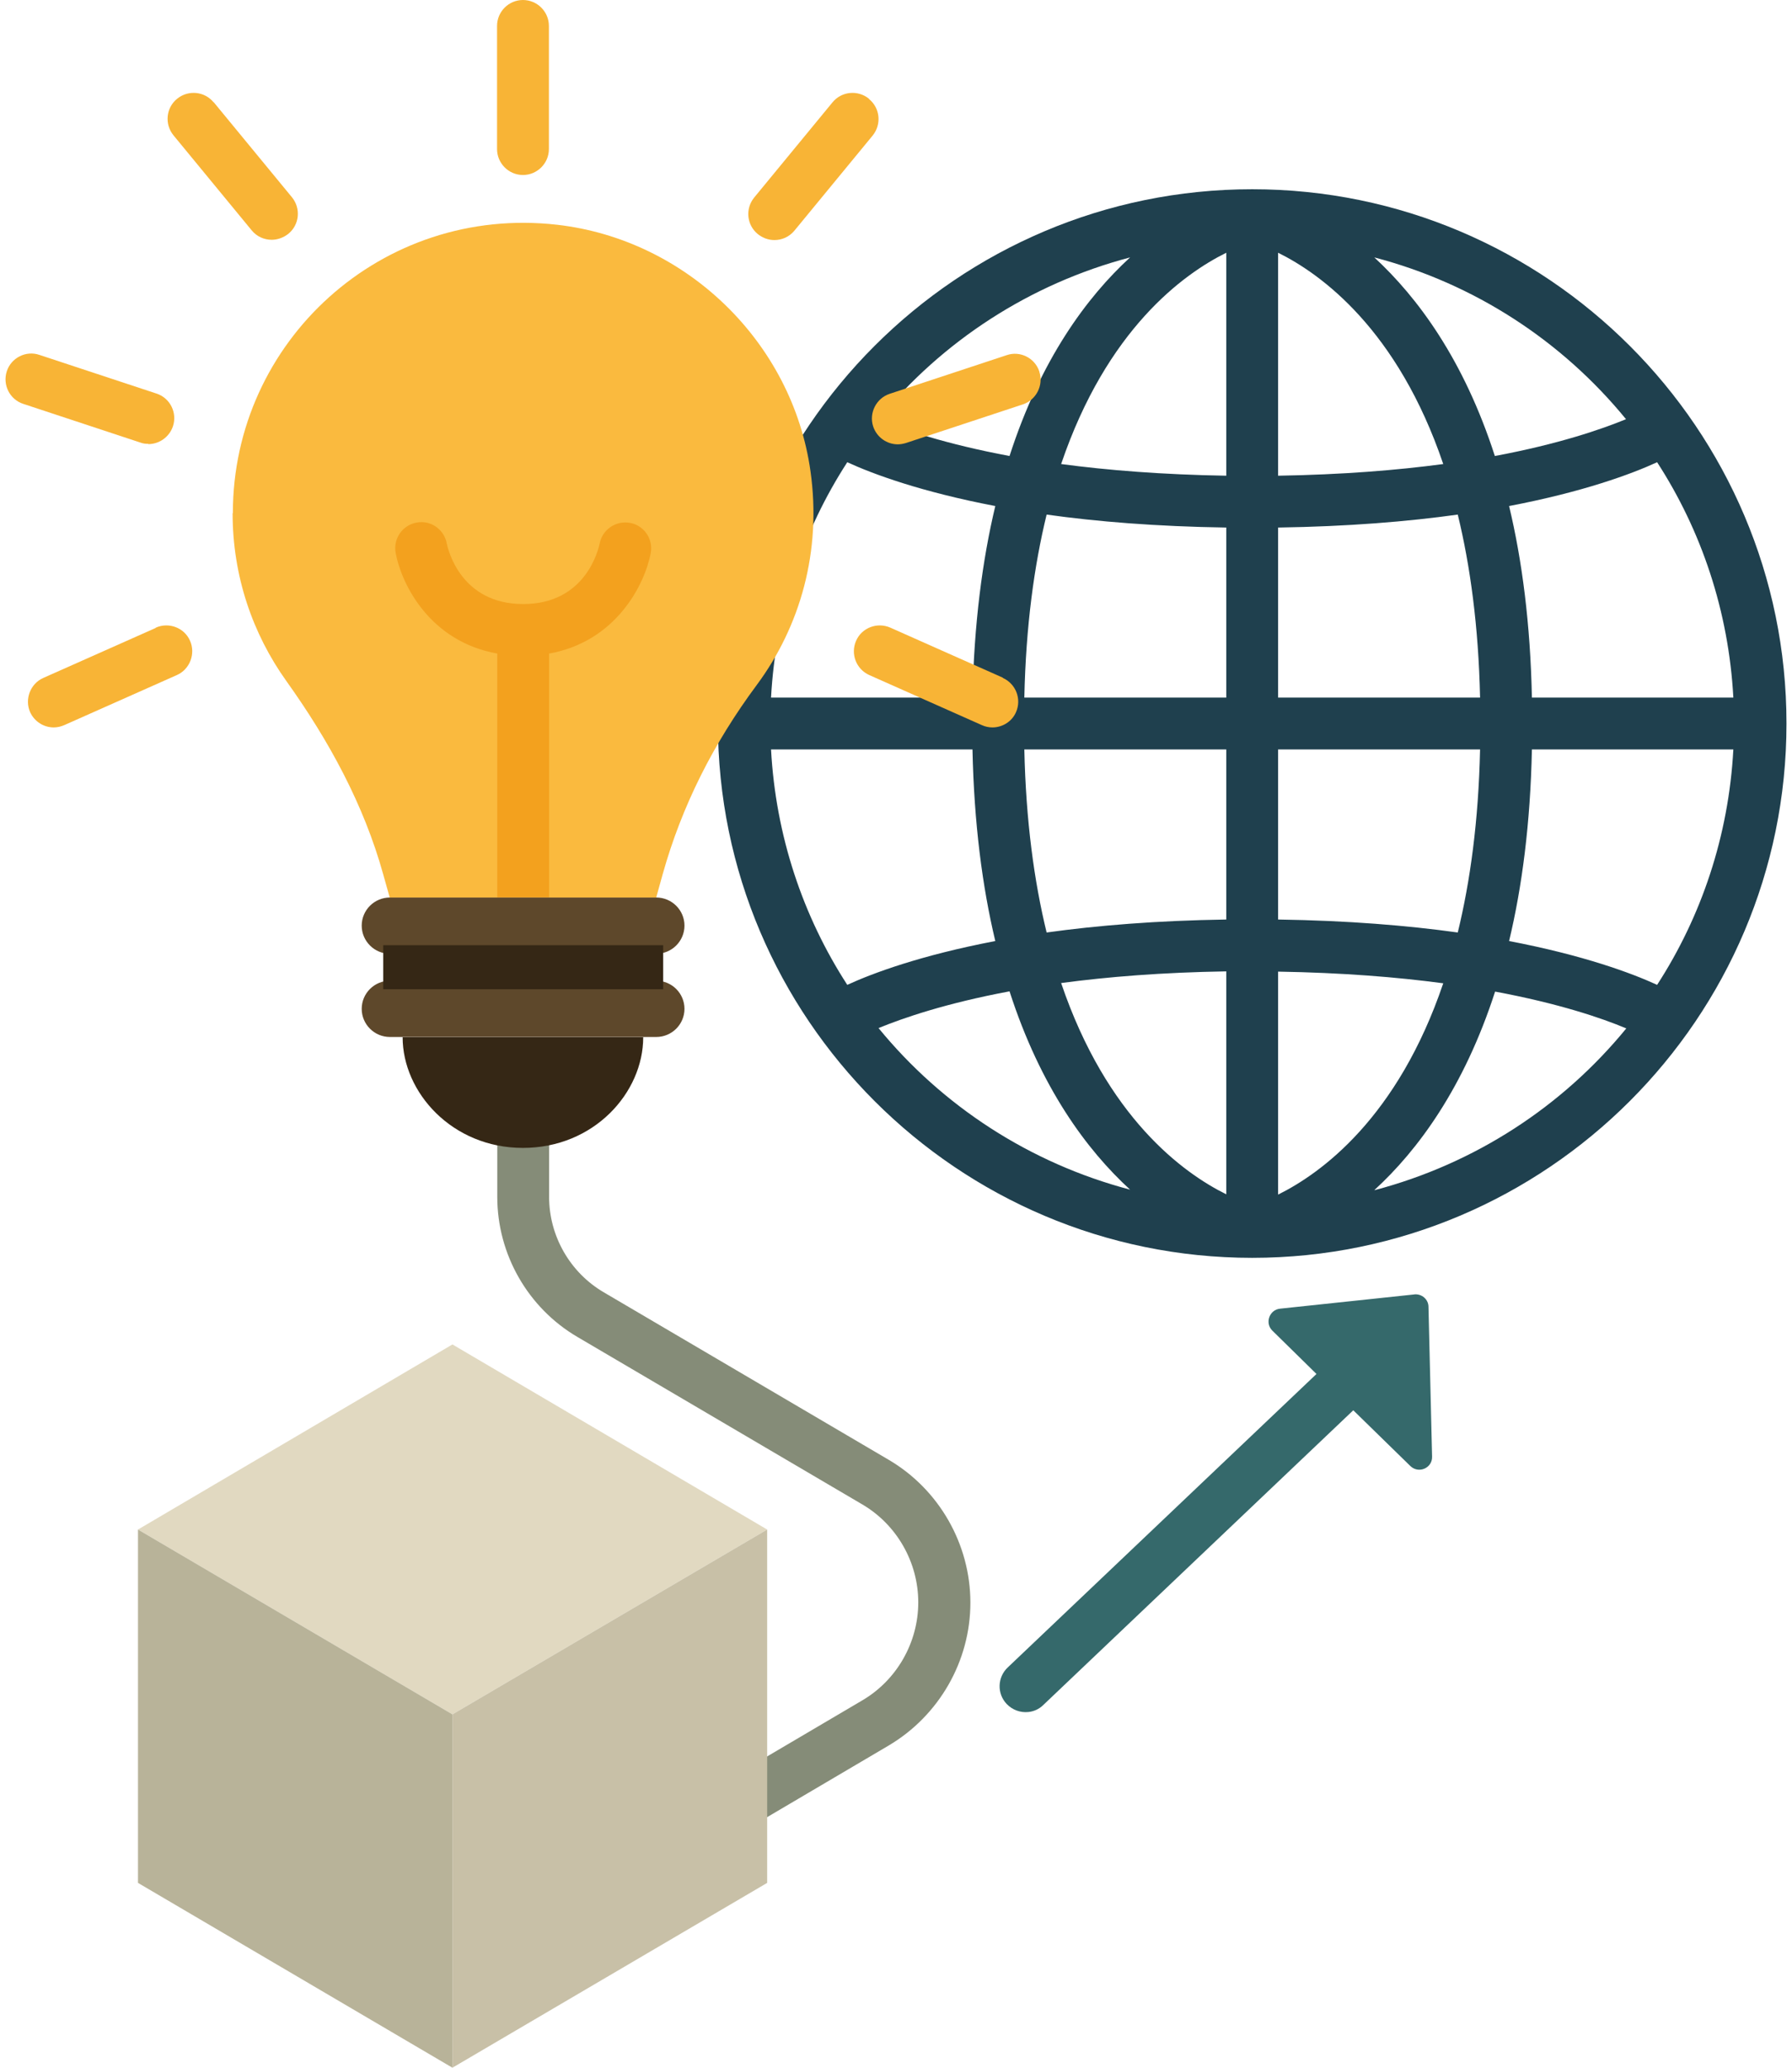<svg width="78" height="90" viewBox="0 0 78 90" fill="none" xmlns="http://www.w3.org/2000/svg">
<g id="Group 180930">
<path id="Vector" d="M32.985 79.303L31.845 77.362L37.532 74.011C39.033 73.131 39.969 71.495 39.969 69.746C39.969 67.997 39.033 66.361 37.532 65.481L25.131 58.191C22.976 56.927 21.645 54.592 21.645 52.098V48.848H23.901V52.098C23.901 53.802 24.815 55.393 26.282 56.25L38.683 63.54C40.872 64.826 42.238 67.207 42.238 69.757C42.238 72.307 40.872 74.677 38.683 75.975L32.996 79.326L32.985 79.303Z" fill="#858C78"/>
<path id="Vector_2" d="M54.504 8.237C41.674 8.237 31.248 18.674 31.248 31.493C31.248 44.311 41.686 54.749 54.504 54.749C67.323 54.749 77.76 44.311 77.76 31.493C77.76 18.674 67.334 8.237 54.504 8.237ZM55.632 22.962C58.668 22.917 61.263 22.703 63.452 22.398C63.994 24.621 64.355 27.261 64.423 30.364H55.632V22.962ZM55.632 20.706V11.001C57.506 11.927 60.834 14.341 62.82 20.198C60.8 20.468 58.42 20.66 55.632 20.706ZM53.376 11.001V20.706C50.6 20.66 48.208 20.468 46.188 20.198C48.174 14.341 51.503 11.927 53.376 11.001ZM53.376 22.962V30.364H44.586C44.653 27.25 45.014 24.621 45.556 22.398C47.734 22.703 50.34 22.917 53.376 22.962ZM42.329 30.364H33.561C33.764 26.607 34.949 23.098 36.879 20.119C37.984 20.627 40.072 21.405 43.322 22.026C42.758 24.384 42.397 27.149 42.329 30.364ZM42.329 32.621C42.397 35.837 42.758 38.602 43.322 40.96C40.072 41.581 37.984 42.359 36.879 42.867C34.949 39.888 33.764 36.379 33.561 32.621H42.329ZM44.586 32.621H53.376V40.023C50.34 40.069 47.745 40.283 45.556 40.588C45.014 38.365 44.653 35.724 44.586 32.621ZM53.376 42.28V51.984C51.503 51.059 48.174 48.644 46.188 42.788C48.208 42.517 50.589 42.325 53.376 42.28ZM55.632 51.996V42.291C58.408 42.337 60.8 42.528 62.82 42.799C60.834 48.656 57.506 51.07 55.632 51.996ZM55.632 40.023V32.621H64.423C64.355 35.736 63.994 38.365 63.452 40.588C61.263 40.283 58.668 40.069 55.632 40.023ZM66.679 32.621H75.447C75.244 36.379 74.059 39.888 72.129 42.867C71.024 42.359 68.936 41.581 65.686 40.96C66.251 38.602 66.612 35.837 66.679 32.621ZM66.679 30.364C66.612 27.149 66.251 24.384 65.686 22.026C68.936 21.405 71.024 20.627 72.129 20.119C74.059 23.098 75.244 26.607 75.447 30.364H66.679ZM70.775 18.246C69.703 18.686 67.842 19.329 65.066 19.848C63.712 15.65 61.703 12.942 59.819 11.204C64.186 12.344 67.999 14.849 70.775 18.246ZM49.189 11.204C47.305 12.931 45.296 15.65 43.942 19.848C41.167 19.329 39.305 18.697 38.233 18.246C41.009 14.849 44.822 12.355 49.189 11.204ZM38.233 44.751C39.305 44.311 41.167 43.668 43.942 43.149C45.296 47.347 47.305 50.055 49.189 51.781C44.822 50.63 41.009 48.136 38.233 44.74V44.751ZM59.83 51.792C61.714 50.066 63.723 47.347 65.077 43.16C67.853 43.679 69.715 44.311 70.787 44.763C68.011 48.159 64.197 50.653 59.83 51.804V51.792Z" fill="#1F404E"/>
<path id="Vector_3" d="M19.693 74.62L6.006 66.575L19.693 58.518L33.392 66.575L19.693 74.62Z" fill="#E1D9C1"/>
<path id="Vector_4" d="M6.006 66.575V81.955L19.693 90V74.62L6.006 66.575Z" fill="#B8B399"/>
<path id="Vector_5" d="M19.693 74.62V90L33.392 81.955V66.575L19.693 74.62Z" fill="#C8C0A7"/>
<path id="Vector_6" d="M61.578 56.34L55.722 56.961C55.248 57.006 55.045 57.593 55.384 57.92L57.302 59.804L43.863 72.578C43.411 73.006 43.389 73.717 43.818 74.168C44.066 74.428 44.416 74.552 44.754 74.518C44.991 74.496 45.228 74.394 45.409 74.214L58.904 61.384L61.387 63.81C61.748 64.16 62.357 63.9 62.334 63.392L62.177 56.882C62.177 56.554 61.883 56.306 61.556 56.34H61.578Z" fill="#35696B"/>
<path id="Vector_7" d="M28.563 39.065H16.974C16.295 39.065 15.744 39.613 15.744 40.289C15.744 40.965 16.295 41.514 16.974 41.514H28.563C29.242 41.514 29.793 40.965 29.793 40.289C29.793 39.613 29.242 39.065 28.563 39.065Z" fill="#5E482B"/>
<path id="Vector_8" d="M28.563 42.687H16.974C16.295 42.687 15.744 43.235 15.744 43.911C15.744 44.587 16.295 45.136 16.974 45.136H28.563C29.242 45.136 29.793 44.587 29.793 43.911C29.793 43.235 29.242 42.687 28.563 42.687Z" fill="#5E482B"/>
<path id="Vector_9" d="M28.866 41.141H16.68V43.059H28.866V41.141Z" fill="#352715"/>
<path id="Vector_10" d="M27.997 45.146C27.997 47.561 25.853 49.964 22.761 49.964C19.681 49.964 17.525 47.55 17.525 45.146H27.985H27.997Z" fill="#352715"/>
<path id="Vector_11" d="M10.136 22.331C10.136 14.861 16.613 8.914 24.252 9.783C29.872 10.426 34.487 14.895 35.277 20.503C35.773 24.001 34.825 27.273 32.941 29.812C31.056 32.351 29.68 35.07 28.845 38.049L28.563 39.065H16.963L16.681 38.061C15.835 35.014 14.311 32.227 12.472 29.654C10.994 27.589 10.125 25.073 10.125 22.342L10.136 22.331Z" fill="#FABA3E"/>
<path id="Vector_12" d="M27.423 22.76C26.813 22.647 26.227 23.042 26.102 23.651C26.046 23.922 25.493 26.292 22.774 26.292C20.054 26.292 19.501 23.922 19.445 23.651C19.332 23.042 18.745 22.624 18.125 22.748C17.515 22.861 17.109 23.448 17.222 24.069C17.482 25.457 18.723 27.928 21.645 28.447V39.054H23.902V28.447C26.813 27.928 28.066 25.445 28.325 24.069C28.438 23.459 28.032 22.873 27.434 22.76H27.423Z" fill="#F3A11E"/>
<path id="Vector_13" d="M22.763 7.617C23.384 7.617 23.892 7.109 23.892 6.488V1.128C23.892 0.508 23.384 0 22.763 0C22.142 0 21.635 0.508 21.635 1.128V6.488C21.635 7.109 22.142 7.617 22.763 7.617Z" fill="#F8B436"/>
<path id="Vector_14" d="M9.3 4.457C8.905 3.972 8.195 3.904 7.709 4.299C7.224 4.694 7.156 5.405 7.551 5.89L10.959 10.031C11.185 10.302 11.501 10.437 11.828 10.437C12.076 10.437 12.336 10.347 12.55 10.178C13.035 9.783 13.103 9.072 12.708 8.587L9.3 4.446V4.457Z" fill="#F8B436"/>
<path id="Vector_15" d="M6.457 19.33C6.931 19.33 7.371 19.025 7.529 18.551C7.721 17.964 7.405 17.321 6.807 17.129L1.718 15.448C1.131 15.245 0.488 15.572 0.296 16.159C0.104 16.746 0.42 17.389 1.018 17.581L6.107 19.262C6.22 19.307 6.344 19.319 6.457 19.319V19.33Z" fill="#F8B436"/>
<path id="Vector_16" d="M6.784 27.329L1.887 29.507C1.322 29.755 1.063 30.432 1.311 30.997C1.503 31.414 1.909 31.662 2.338 31.662C2.496 31.662 2.643 31.628 2.8 31.561L7.698 29.383C8.262 29.135 8.521 28.458 8.273 27.894C8.025 27.318 7.348 27.07 6.784 27.318V27.329Z" fill="#F8B436"/>
<path id="Vector_17" d="M37.825 4.299C37.34 3.904 36.629 3.972 36.234 4.457L32.827 8.598C32.432 9.083 32.5 9.794 32.985 10.189C33.199 10.358 33.447 10.449 33.707 10.449C34.034 10.449 34.35 10.313 34.576 10.042L37.983 5.901C38.378 5.416 38.311 4.705 37.825 4.31V4.299Z" fill="#F8B436"/>
<path id="Vector_18" d="M45.239 16.17C45.047 15.583 44.404 15.256 43.817 15.459L38.728 17.14C38.142 17.332 37.814 17.975 38.006 18.562C38.164 19.036 38.604 19.34 39.078 19.34C39.191 19.34 39.315 19.318 39.428 19.284L44.517 17.603C45.104 17.411 45.431 16.768 45.239 16.181V16.17Z" fill="#F8B436"/>
<path id="Vector_19" d="M43.649 29.496L38.751 27.318C38.187 27.07 37.51 27.318 37.262 27.894C37.014 28.458 37.262 29.123 37.837 29.383L42.735 31.561C42.881 31.628 43.039 31.662 43.197 31.662C43.626 31.662 44.044 31.414 44.224 30.997C44.472 30.432 44.224 29.767 43.649 29.507V29.496Z" fill="#F8B436"/>
</g>
</svg>
